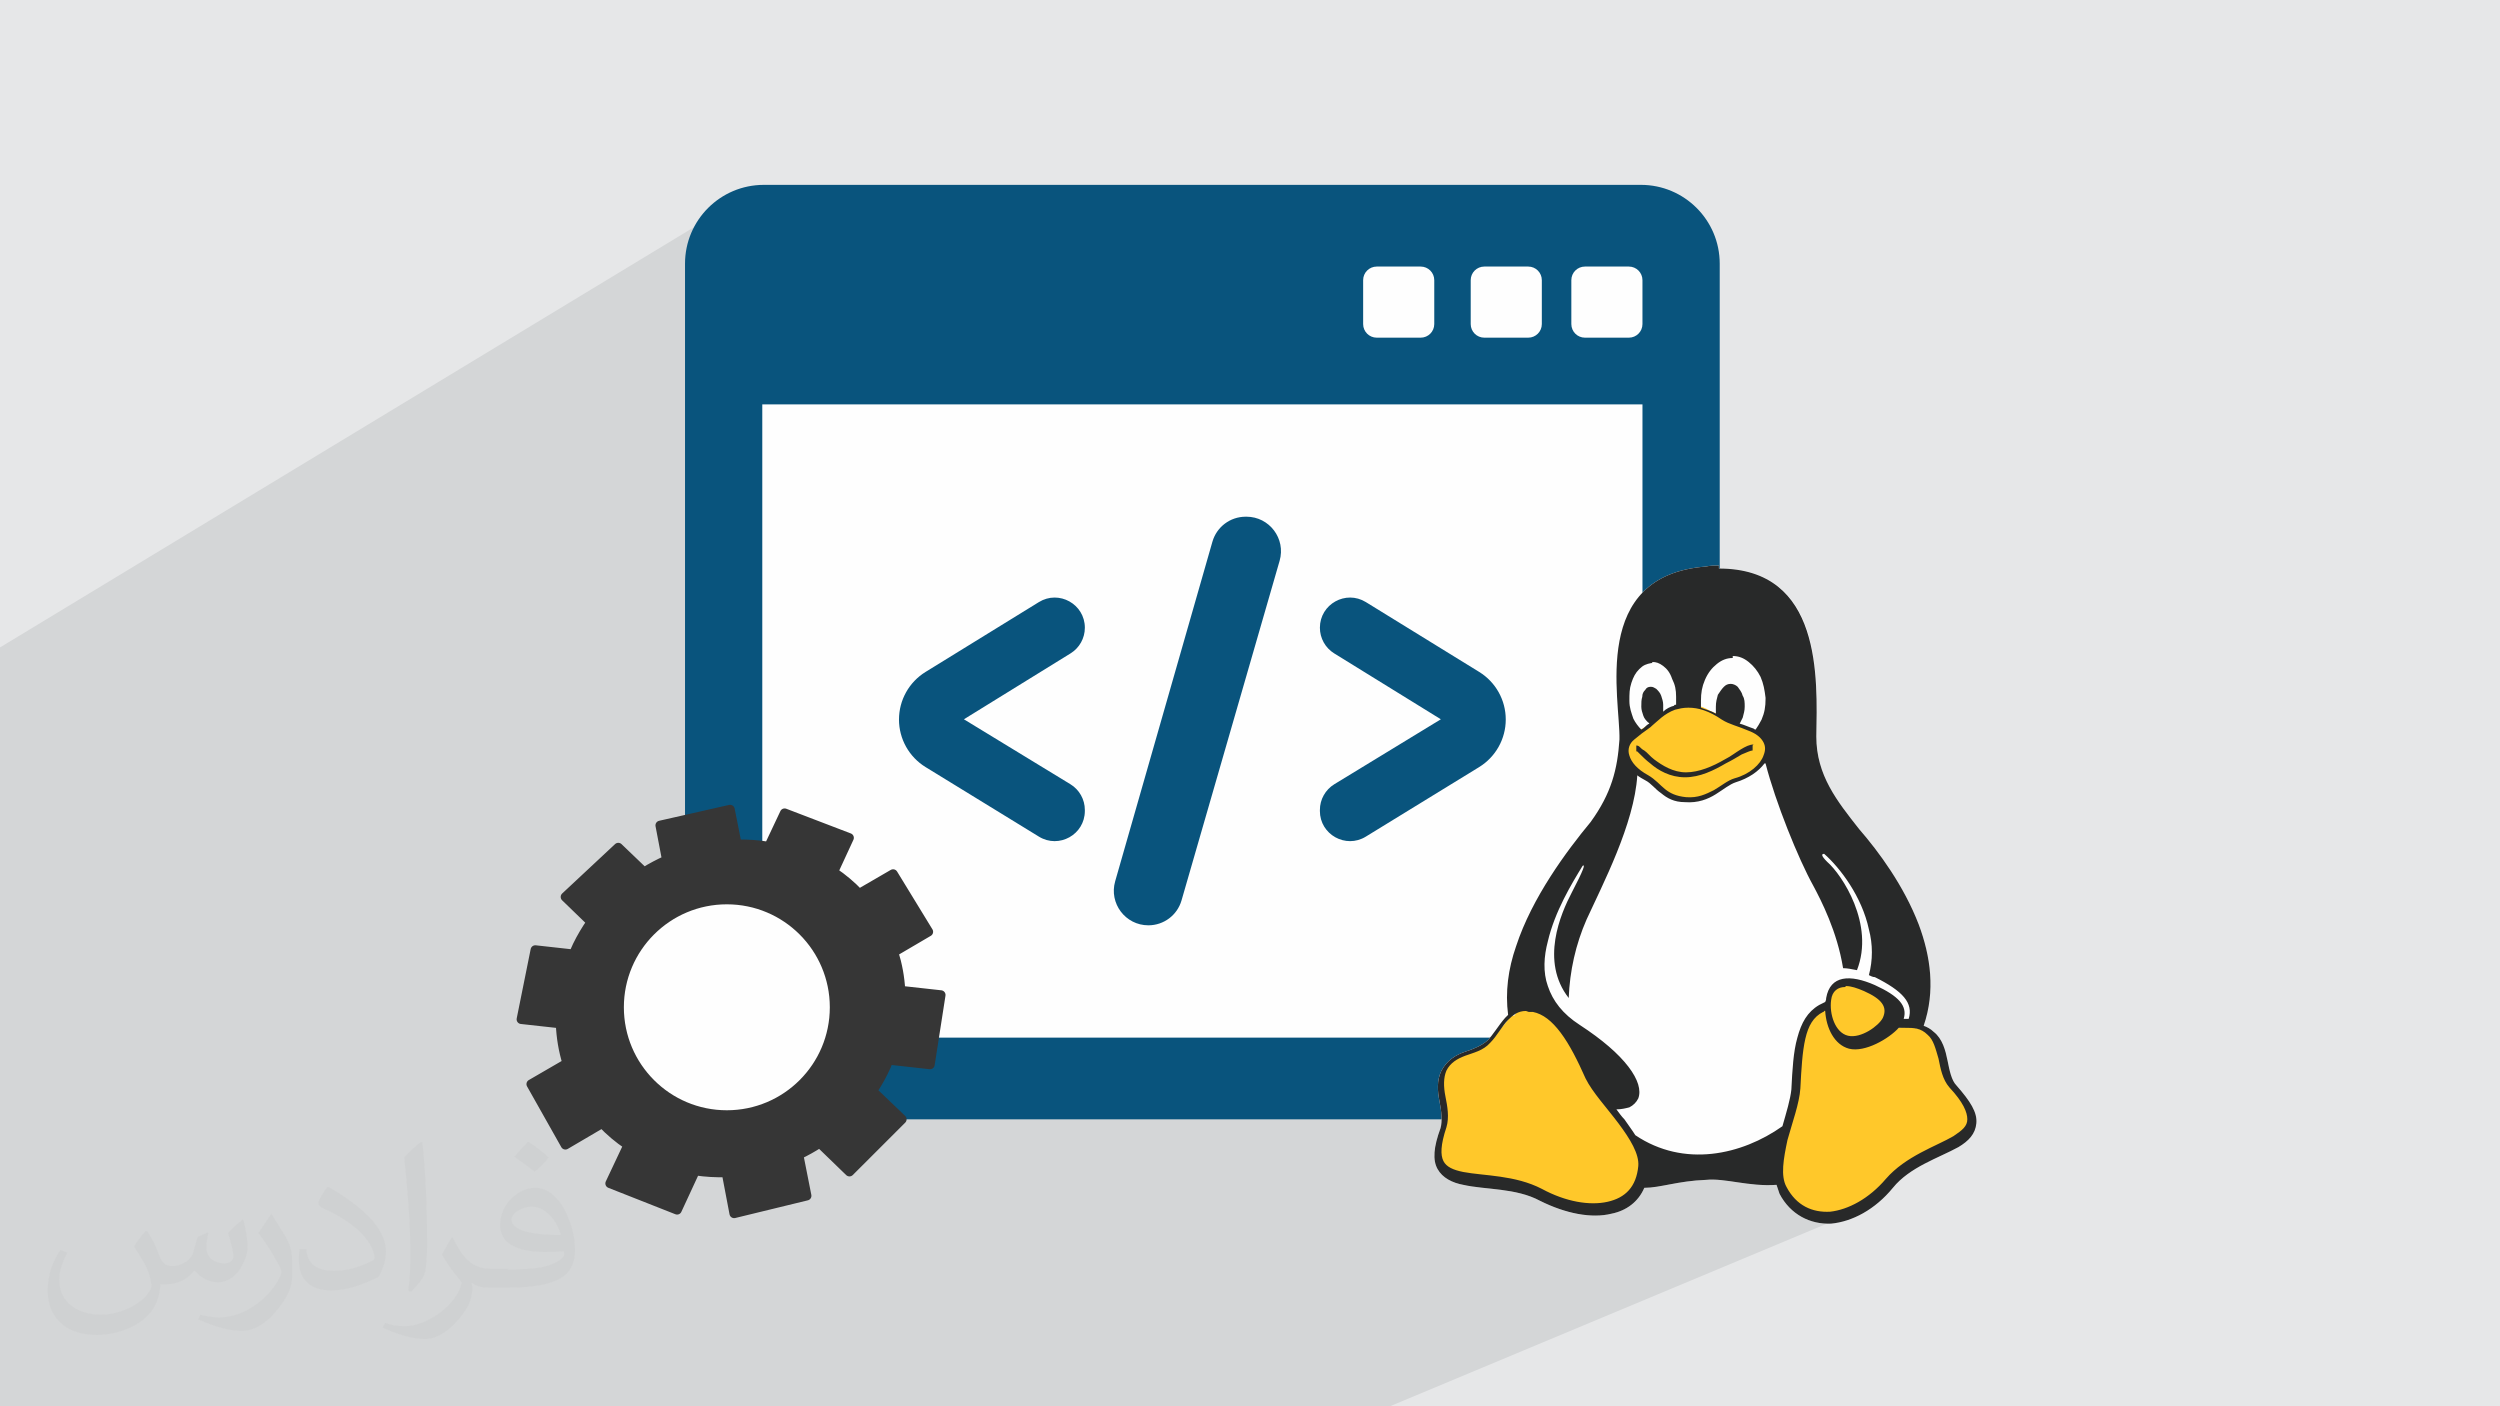 <?xml version="1.0" encoding="UTF-8"?>
<!DOCTYPE svg PUBLIC "-//W3C//DTD SVG 1.1//EN" "http://www.w3.org/Graphics/SVG/1.1/DTD/svg11.dtd">
<!-- Creator: CorelDRAW -->
<svg xmlns="http://www.w3.org/2000/svg" xml:space="preserve" width="3.703in" height="2.083in" version="1.1" style="shape-rendering:geometricPrecision; text-rendering:geometricPrecision; image-rendering:optimizeQuality; fill-rule:evenodd; clip-rule:evenodd"
viewBox="0 0 3703.33 2083.19"
 xmlns:xlink="http://www.w3.org/1999/xlink"
 xmlns:xodm="http://www.corel.com/coreldraw/odm/2003">
 <defs>
  <style type="text/css">
   <![CDATA[
    .str1 {stroke:#363636;stroke-width:13.89;stroke-miterlimit:2.613}
    .str0 {stroke:#363636;stroke-width:13.89;stroke-linecap:round;stroke-linejoin:round;stroke-miterlimit:2.613}
    .fil3 {fill:#09547D}
    .fil9 {fill:#282929}
    .fil1 {fill:#D4D6D7}
    .fil0 {fill:#E6E7E8}
    .fil4 {fill:#FEFEFE}
    .fil8 {fill:#FFC82A}
    .fil7 {fill:#00AFEF;fill-rule:nonzero}
    .fil5 {fill:#09547D;fill-rule:nonzero}
    .fil6 {fill:#363636;fill-rule:nonzero}
    .fil2 {fill:#373435;fill-opacity:0.031}
   ]]>
  </style>
 </defs>
 <g id="Layer_x0020_1">
  <polygon class="fil0" points="-0,0 3703.33,0 3703.33,2083.19 -0,2083.19 "/>
  <polygon class="fil1" points="2752.4,1647.3 2742.14,1797.65 2058.89,2083.19 -0,2083.19 -0,959.05 1131.51,273.84 "/>
  <path class="fil2" d="M218.69 1824.5c7,11 12,21 16,32 3,7 5,19 21,19 5,0 11,-1 17,-5 7,-3 12,-9 14,-17l6 -21 15 -7 1 1c-2,8 -3,16 -3,21 0,18 15,24 27,24 7,0 13,-4 13,-10 0,-8 -4,-23 -8,-35 7,-7 14,-14 22,-20l1 1c4,15 6,30 6,40 0,10 -4,20 -8,27 -7,14 -20,25 -36,25 -12,0 -25,-6 -34,-17l-1 0c-9,11 -22,20 -43,20l-7 0c-1,14 -4,24 -9,33 -13,25 -50,42 -85.02,42 -49,0 -73.02,-28 -73.02,-66 0,-23 8,-45 19,-60l10 4c-7,14 -12,27 -12,40 0,35 29,52 62,52 31,0 68.01,-19 75.01,-42 -3,-25 -12,-36 -26,-59 4,-7 10,-15 17,-23l1 0 0 0 0 0 2 1 0 0 0 0 0 0 0 0 0 0 0.02 -0.01 -0.01 0.01 0 0 0 0 0 0 0.02 0zm564.05 -133.01c10,6 20,14 30,23 -6,8 -12,15 -21,21 -10,-8 -20,-15 -30,-22 7,-8 14,-15 20,-22l0 0 0 0 1 0 0 0 0 0 0 0 0 0 0 0zm5.01 96.02c-17,0 -30,11 -30,19 0,17 33,23 73.02,23 -5,-20 -22,-42 -43,-42l-0.01 0 -0.01 0 0 0 0 0zm-37 93.01c22,0 41,-1 55,-4 16,-4 30,-12 30,-18 0,-2 0,-3 -1,-5 -9,1 -19,1 -29,1 -29,0 -52,-7 -61,-23 -2,-5 -4,-10 -4,-16 0,-16 7,-32 19,-42 10,-9 21,-14 33,-14 20,0 37,16 48,42 6,14 11,30 11,51 0,14 -4,25 -12,34 -16,15 -45,21 -90.01,21l-20 0 0 0 -5 0c-11,0 -19,-2 -25,-7l-1 0c0,3 1,5 1,7 0,10 -3,23 -10,33 -20,30 -42,43 -60,43 -19,0 -42,-7 -63,-17l4 -7c7,3 16,5 29,5 34,0 78.01,-33 84.02,-64 -1,-3 -4,-6 -7,-10 -10,-12 -16,-22 -22,-32 5,-10 10,-18 14,-25l2 0c14,29 28,46 57,46l5 0 0 0 21 0 0 0 0 0 -3 1 0 0 0 0 0 0 0 0 0 0 0 0 0 0 -0.01 0 0 0zm-146.01 31c2,-14 3,-29 3,-43l0 -21c0,-39 -5,-96.02 -9,-133.01 7,-8 17,-17 25,-23l2 1c5,47 7,101.01 7,151.02 0,13 -1,26 -2,35 -1,12 -8,21 -22,35l-3 -1 0 0 0 0 -1 -1 0 0 0 0 0 0 0 0 0 0 0 0 0 -0.01 0 0 0 0zm-151.02 -62.02c1,18 10,33 41,33 20,0 36,-5 55,-14 3,-1 5,-3 5,-5 0,-12 -9,-27 -24,-41 -14,-13 -34,-25 -51,-32 -6,-3 -8,-5 -8,-8 0,-5 7,-16 13,-24l2 0c20,11 43,27 60,44 15,16 25,33 25,51 0,13 -4,26 -11,38 -22,11 -46,20 -70.01,20 -29,0 -48,-14 -48,-45 0,-3 0,-9 1,-16l10 0 0 0 0 0 0 -1 0 0 0 0 0 0 0 0 0 0 0 0 0.01 0 -0.01 0.01 0.01 -0.01zm-52 -52l18 29c7,11 13,22 13,41l0 24c0,19 -12,39 -32,60 -15,14 -29,20 -42,20 -19,0 -40,-6 -65,-17l3 -7c8,2 17,4 28,4 36,0 72.02,-26 89.01,-58 2,-4 3,-7 3,-9 0,-4 -2,-8 -4,-11 -9,-17 -19,-33 -30,-47 6,-9 12,-18 18,-27l1 0 0 -2 0 0 0 0 0 0 0 0 0 0 0 0 -0.01 0 0 0.01 0 -0.01z"/>
  <path class="fil3" d="M1131.52 273.84l1299.17 0c64.49,0 116.78,52.3 116.78,116.78l0 1150.69c0,64.48 -52.28,116.78 -116.78,116.78l-1299.17 0c-64.48,0 -116.78,-52.3 -116.78,-116.79l0 -1150.68c0,-64.49 52.3,-116.78 116.79,-116.78l-0.01 0 0 0 0 0z"/>
  <rect class="fil4" x="1129.2" y="599.03" width="1303.84" height="938.04"/>
  <path class="fil4" d="M2347.81 394.87l65.1 0c11.11,0 20.12,9.01 20.12,20.12l0 65.1c0,11.11 -9.01,20.12 -20.12,20.12l-65.1 0c-11.11,0 -20.13,-9.01 -20.13,-20.12l0 -65.1c0,-11.11 9.01,-20.12 20.13,-20.12z"/>
  <path class="fil4" d="M2198.74 394.87l65.1 0c11.11,0 20.12,9.01 20.12,20.12l0 65.1c0,11.11 -9.01,20.12 -20.12,20.12l-65.1 0c-11.11,0 -20.12,-9.01 -20.12,-20.12l0 -65.1c0,-11.11 9.01,-20.12 20.12,-20.12z"/>
  <path class="fil4" d="M2039.4 394.87l65.1 0c11.11,0 20.12,9.01 20.12,20.12l0 65.1c0,11.11 -9.01,20.12 -20.12,20.12l-65.1 0c-11.11,0 -20.13,-9.01 -20.13,-20.12l0 -65.1c0,-11.11 9.01,-20.12 20.13,-20.12z"/>
  <path class="fil5" d="M1331.71 1065.81l0 0c0,-28.72 14.89,-55.37 39.33,-70.44l167.91 -103.48c29.74,-18.33 68.08,3.06 68.08,38 0,15.48 -8.02,29.87 -21.19,38l-157.98 97.61 157.76 96.2c13.29,8.11 21.39,22.57 21.39,38.13l0 1.46c0,34.9 -38.24,56.32 -68,38.06l-167.87 -103.01c-24.53,-15.04 -39.46,-41.76 -39.46,-70.54l0.01 -0.01 0 0.01 0.02 0.01z"/>
  <path class="fil5" d="M1845.19 765.4l1.2 0c34.04,0 58.61,32.66 49.14,65.37l-145.27 502.97c-6.28,21.89 -26.31,36.96 -49.14,36.96 -33.99,0 -58.56,-32.56 -49.18,-65.23l144.03 -502.95c6.3,-21.97 26.36,-37.1 49.2,-37.1l0.01 -0.01 0 0 0.01 -0.01 -0 0z"/>
  <path class="fil5" d="M1955.2 1201.3l0 -1.47c0,-15.56 8.11,-30.02 21.39,-38.13l157.78 -96.2 -157.98 -97.61c-13.17,-8.13 -21.19,-22.52 -21.19,-38 0,-34.94 38.34,-56.33 68.09,-38l167.9 103.48c24.45,15.06 39.33,41.73 39.33,70.44 0,28.78 -14.96,55.49 -39.46,70.53l-167.88 103.02c-29.74,18.25 -68,-3.16 -68,-38.06l0.02 0.01 -0.01 -0.01 0.01 0 0 -0z"/>
  <path class="fil6 str0" d="M1018.22 1617.02c-71.15,-27.81 -101.3,-107.44 -67.84,-177.22 33.09,-69.02 116.17,-102.63 186.09,-75.64 70.07,27.02 101.44,105.05 69.59,174.94 -32.21,70.65 -116.51,105.81 -187.85,77.92l0 0 0.01 0 0 0 -0 0zm294.75 -38.35c1.22,-2.83 2.36,-5.65 3.54,-8.51l61.15 6.78 16.04 -103.07 -59.65 -6.6c-1.03,-19.48 -4.56,-38.51 -10.32,-56.71l51.58 -30.28 -52.35 -85.63 -50.33 29.21c-11.28,-11.93 -24.06,-22.71 -38.12,-32.17l23.38 -50.59 -95.61 -36.59 -23.34 49.47c-15.7,-2.62 -31.5,-3.74 -47.25,-3.41l-10.21 -51.41 -103.59 23.49 9.8 51.42c-11.6,5.19 -22.86,11.13 -33.71,17.9l-38.1 -36.52 -78.37 73.2 38.44 37.19c-7.68,11.02 -14.67,22.7 -20.7,35.06 -2.04,4.2 -3.91,8.4 -5.7,12.61l-56.62 -6.28 -20.7 102.73 58.04 6.41c0.76,20.07 4.07,39.76 9.86,58.65l-53.33 30.93 50.74 89.98 54.5 -32.01c11.41,11.96 24.2,22.84 38.44,32.31l-26.81 56.85 99.33 39.17 26.88 -58.06c15.33,2.28 30.69,3.19 46.07,2.7l11.54 60.65 107.55 -26.19 -12.02 -60.7c10.8,-5.15 21.21,-11 31.3,-17.52l44 42.6 77.71 -77.66 -43.71 -41.9c7.83,-11.81 14.8,-24.3 20.71,-37.52l-0.04 0.01 0 0.01 -0.03 0 0 0z"/>
  <circle class="fil4 str1" cx="1076.69" cy="1492.14" r="159.48"/>
  <path class="fil7" d="M2600.24 1278.16l22.47 0c12.57,0 20.17,-3.57 20.17,-20.21l0 -93.69c0,-14.17 -6.36,-20.24 -18.33,-20.24l-25.95 0c-17.46,0 -19.15,13.57 -19.15,20.24l0 93.42c0,18.19 12.09,20.48 20.79,20.48l0 0 0 -0zm-71.48 -120.89c0,-38.4 21.95,-59.3 58.3,-59.3l50.67 0c43.02,0 55.77,26.19 55.77,56.98l0 112.28c0,36.83 -20.53,57.12 -56.06,57.12l-50.64 0c-37.15,0 -58.04,-20.05 -58.04,-57.12l0 -109.94 0 -0.03 0 0 0 0.01z"/>
  <polygon class="fil7" points="2377.82,1539.88 2418.64,1514.58 2468.94,1514.58 2468.94,1740.96 2418.13,1740.96 2418.13,1563.67 2377.82,1572.59 "/>
  <polygon class="fil7" points="2564.57,1539.88 2605.31,1514.58 2655.59,1514.58 2655.59,1740.96 2604.93,1740.96 2604.93,1563.67 2564.57,1572.59 "/>
  <path class="fil4" d="M2546.19 837.78c-5.9,0 -13.25,0 -19.15,1.46 -172.26,13.25 -126.62,195.89 -128.09,256.2 -2.95,44.19 -11.8,79.52 -42.68,122.22 -35.36,42.69 -86.89,111.93 -110.45,184.09 -11.81,33.88 -16.18,67.74 -11.81,101.62 -1.5,1.46 -2.95,2.95 -4.45,4.43 -10.3,11.8 -17.66,25.03 -26.48,33.88 -8.83,7.37 -19.15,11.81 -32.38,16.18 -13.25,4.43 -26.48,11.81 -35.35,27.98 0,0 0,0 0,0 0,0 0,0 0,0 -7.35,14.72 -5.88,30.93 -2.95,45.63 2.95,14.73 4.42,29.46 1.47,39.78 -10.3,27.98 -11.8,47.11 -4.42,60.37 7.35,13.25 22.07,20.6 38.3,23.55 32.41,7.37 78.04,4.43 113.42,23.55l2.95 -5.9 -2.95 5.9c38.31,19.15 75.09,26.48 106.02,19.15 22.08,-4.42 39.78,-17.65 48.58,-38.31 23.55,0 50.06,-10.3 91.32,-11.78 27.98,-2.95 63.31,10.3 104.57,7.37 1.48,4.42 2.95,8.83 4.43,13.25 0,0 0,0 0,0 16.18,30.94 45.66,45.63 76.57,44.19 30.93,-2.95 64.79,-20.63 91.32,-53.01l-4.43 -4.42 4.43 4.42c25.03,-30.93 67.74,-44.19 97.19,-60.39 14.73,-8.85 25.03,-19.15 26.48,-35.31 1.5,-16.2 -8.83,-32.41 -29.46,-55.96 0,0 0,0 0,0 0,0 0,0 0,0 -7.37,-7.37 -10.3,-22.07 -13.25,-36.83 -2.95,-14.72 -7.37,-32.41 -20.63,-42.68 0,0 0,0 0,0 0,0 0,0 0,0 -4.45,-4.43 -10.3,-7.37 -14.72,-8.85 17.65,-51.54 10.3,-103.07 -7.35,-150.2 -22.08,-57.41 -58.94,-107.47 -88.37,-141.37 -32.41,-41.21 -63.31,-79.52 -63.31,-136.95 1.5,-86.87 10.3,-248.87 -144.3,-248.87l0 0 0 0 -0.03 -4.43 0.03 0 -0.03 0 0.03 0.03 -0.07 0 0.05 0.02 -0.04 -0.01 -0 0z"/>
  <path class="fil8" d="M2684.62 1799.39c-5.9,-1.48 -10.3,-4.43 -16.18,-8.85 -4.43,-2.95 -8.85,-7.37 -13.25,-11.81 -4.43,-4.42 -7.35,-8.83 -10.3,-13.25 -2.95,-5.9 -4.42,-13.25 -5.88,-23.56 -1.5,-10.3 -1.5,-22.08 0,-33.88 1.48,-11.81 2.95,-23.56 7.37,-35.36 2.95,-11.78 7.35,-25.03 10.3,-36.83 2.95,-11.78 5.9,-23.54 7.37,-35.31 1.47,-11.81 1.47,-23.55 2.95,-35.38 0,-11.78 1.47,-22.08 2.95,-30.93 1.5,-8.83 2.95,-16.18 5.88,-20.6 2.95,-4.43 5.9,-5.9 8.85,-8.85 4.45,-2.95 8.83,-5.88 11.8,-8.83 2.95,-1.47 5.9,-2.95 7.35,-2.95 1.5,0 2.95,0 4.43,4.43 0,1.47 1.5,4.42 2.95,7.37 -1.46,-2.95 -1.46,-7.37 -1.46,-11.8 0,-7.37 1.46,-16.18 2.95,-20.63 1.48,-5.88 2.95,-8.83 5.88,-11.78 2.95,-1.47 7.35,-2.95 13.25,-2.95 5.88,0 13.25,0 20.57,1.48 7.37,1.47 16.2,4.42 23.55,8.85 7.37,4.42 16.2,10.33 20.61,14.72 4.42,4.42 5.9,7.37 4.42,14.72 -1.45,7.37 -5.88,19.13 -10.3,27.98 -4.43,7.37 -8.85,11.8 -16.2,14.72 -7.35,2.95 -17.65,5.88 -25.03,5.88 -8.83,0 -14.72,-1.47 -19.15,-4.42 -4.42,-2.95 -7.35,-7.37 -10.3,-11.81 -2.95,-4.42 -4.43,-10.3 -5.88,-16.18l0 0 1.5 4.43c1.48,5.9 2.95,11.78 5.88,14.72 1.5,2.95 4.45,5.9 7.37,8.85 2.95,2.95 5.9,4.43 10.3,5.88 2.95,1.48 7.35,1.48 11.78,1.48 4.42,0 10.3,0 17.65,-2.95 8.85,-2.95 19.15,-7.35 26.48,-11.78 7.37,-2.95 10.3,-5.88 11.8,-7.37 2.95,-1.5 4.43,-4.42 7.37,-4.42 2.95,-1.48 7.37,-1.48 10.3,-1.48 4.43,0 7.35,1.48 11.78,1.48 4.42,1.47 11.78,2.95 16.18,4.42 4.43,1.48 8.83,4.43 11.81,5.88 2.95,2.95 4.45,5.9 7.37,10.3 2.95,4.43 4.43,10.3 7.37,17.65 1.47,7.37 2.95,14.73 5.88,23.56 2.95,8.83 7.37,19.15 11.81,27.98 5.88,8.83 11.78,16.18 16.18,23.53 4.45,7.37 7.37,13.25 8.85,19.13 1.47,5.9 0,10.33 -2.95,16.18 -2.95,4.45 -5.9,10.3 -14.72,16.2 -8.83,5.88 -20.63,13.25 -33.88,20.6 -13.25,7.35 -26.48,13.25 -36.83,19.15 -10.33,5.9 -16.18,11.8 -22.08,16.18 -4.43,4.42 -8.85,8.85 -13.25,13.25 -4.43,4.43 -8.85,10.3 -14.72,14.73 -5.88,4.42 -10.3,8.85 -17.66,13.25 -7.37,4.43 -16.2,8.85 -23.55,13.25 -7.35,4.45 -11.8,10.3 -19.15,10.3 -5.88,1.5 -14.72,-1.48 -22.08,-2.95 -7.35,-1.46 -11.78,-1.46 -17.65,-2.95l0 0 0 0 1.48 -2.9 0 0.03 0.05 -0.03 -0.05 0.03 -0.08 0.09 -0.04 0.11 0 0 -0 -0z"/>
  <path class="fil8" d="M2238.43 1503.41c-2.95,4.43 -7.37,11.81 -13.25,17.66 -5.9,7.37 -11.78,14.72 -17.66,19.15 -5.9,5.88 -10.3,8.83 -16.18,11.81 -5.88,2.95 -14.72,5.9 -22.07,8.83 -7.37,2.95 -13.25,5.9 -17.66,10.3 -5.9,4.42 -10.3,8.83 -13.25,14.72 -2.95,5.88 -4.42,11.8 -2.95,17.65 0,5.88 1.46,11.78 2.95,17.66 0,5.9 0,11.8 0,17.65 0,5.9 0,11.8 0,17.65 0,5.9 0,11.78 -1.47,19.15 -1.46,7.37 -4.43,16.18 -4.43,23.54 -1.5,7.37 -1.5,11.8 0,17.65 1.48,4.43 2.95,8.83 4.43,11.8 1.47,4.43 4.42,7.37 7.35,10.3 2.95,2.95 5.9,4.43 10.33,5.88 4.42,1.5 10.3,2.95 17.65,2.95 5.9,1.46 13.25,1.46 22.08,1.46 8.83,1.5 19.15,2.95 28,4.45 8.83,1.47 16.18,2.95 23.54,5.88 8.85,2.95 17.65,5.9 25.02,7.37 7.37,2.95 11.81,4.43 25.03,8.83 11.81,4.42 30.94,10.3 45.66,14.72 14.72,2.95 23.53,2.95 32.41,1.47 8.83,-1.47 16.18,-2.95 23.53,-5.9 7.37,-2.95 16.18,-7.35 22.08,-14.72 5.88,-7.35 10.3,-16.18 13.25,-23.53 4.42,-7.37 7.35,-11.81 7.35,-20.63 0,-8.83 -4.41,-20.57 -8.83,-29.46 -4.42,-8.83 -10.33,-14.72 -16.2,-23.53 -5.9,-8.85 -13.25,-19.13 -22.08,-30.94 -8.83,-11.78 -19.15,-26.48 -29.46,-42.68 -10.3,-16.18 -17.65,-36.83 -27.98,-53.01 -10.3,-16.18 -22.08,-29.46 -30.93,-36.83 -8.83,-8.83 -14.72,-13.25 -20.57,-14.72 -7.37,-2.95 -14.73,-2.95 -20.61,-2.95 -5.88,0 -8.83,1.5 -11.8,2.95 -2.95,1.5 -5.9,4.45 -8.83,8.85l0 0 0 0 -4.43 -1.47 0.03 0.03 0 0.03 0.03 -0.03 -0.08 0.03 -0.02 0 0.02 -0.02 -0 0z"/>
  <path class="fil8" d="M2618.35 1123.49c-4.43,4.43 -10.3,10.3 -16.18,14.73 -5.88,4.42 -10.33,7.37 -16.2,10.3 -5.9,2.95 -11.78,5.9 -20.6,10.33 -8.83,4.43 -17.66,8.85 -26.48,13.25 -8.85,4.42 -17.65,7.35 -23.55,10.3 -7.35,1.5 -13.25,1.5 -19.15,1.5 -5.9,-1.5 -11.81,-2.95 -19.15,-5.9 -5.9,-2.95 -13.25,-8.83 -20.6,-14.72 -7.37,-5.88 -14.72,-10.3 -20.57,-16.18 -5.9,-4.42 -13.25,-8.83 -17.66,-14.72 -4.42,-5.88 -8.83,-11.8 -10.3,-17.65 -1.5,-5.88 -1.5,-10.3 2.95,-16.18 2.95,-5.88 10.3,-10.3 14.72,-14.72 4.45,-2.95 7.37,-4.43 11.8,-7.37 4.43,-2.95 8.83,-7.35 14.72,-11.8 5.9,-4.43 13.25,-10.3 20.61,-13.25 7.37,-4.43 16.18,-5.9 23.55,-7.37 7.35,-1.47 13.25,0 19.15,1.5 5.88,1.48 10.3,2.95 17.65,7.35 7.37,2.95 16.18,7.37 25.03,11.8 8.85,4.43 19.13,8.83 26.48,11.81 7.35,2.95 13.25,5.88 19.13,8.83 5.88,2.95 11.78,5.9 14.72,8.85 4.42,2.95 5.88,5.88 7.37,10.3 1.48,2.95 1.48,7.37 0,10.3 -1.47,2.95 -2.95,4.43 -7.37,8.85l0 0 0 0 0.03 0.03 -0.03 0 0.03 -0.03 -0.05 0 -0.06 -0.11 0.01 -0.02 -0 -0z"/>
  <path class="fil9" d="M2546.19 837.78c-5.9,0 -13.25,0 -19.15,1.46 -172.26,13.25 -126.62,195.89 -128.09,256.2 -2.95,44.19 -11.8,79.52 -42.68,122.22 -35.36,42.69 -86.89,111.93 -110.45,184.09 -11.81,33.88 -16.18,67.74 -11.81,101.62 -1.5,1.46 -2.95,2.95 -4.45,4.43 -10.3,11.8 -17.66,25.03 -26.48,33.88 -8.83,7.37 -19.15,11.81 -32.38,16.18 -13.25,4.43 -26.48,11.81 -35.35,27.98 0,0 0,0 0,0 0,0 0,0 0,0 -7.35,14.72 -5.88,30.93 -2.95,45.63 2.95,14.73 4.42,29.46 1.47,39.78 -10.3,27.98 -11.8,47.11 -4.42,60.37 7.35,13.25 22.07,20.6 38.3,23.55 32.41,7.37 78.04,4.43 113.42,23.55l2.95 -5.9 -2.95 5.9c38.31,19.15 76.57,26.48 106.02,19.15 22.08,-4.42 39.78,-17.65 48.58,-38.31 23.55,0 50.06,-10.3 91.32,-11.78 27.98,-2.95 63.31,10.3 104.57,7.37 1.48,4.42 2.95,8.83 4.43,13.25 0,0 0,0 0,0 16.18,30.94 45.66,45.63 76.57,44.19 30.93,-2.95 64.79,-20.63 91.32,-53.01l-4.43 -4.42 4.43 4.42c25.03,-30.93 67.74,-44.19 97.19,-60.39 14.73,-8.85 25.03,-19.15 26.48,-35.31 1.5,-16.2 -8.83,-32.41 -29.46,-55.96 0,0 0,0 0,0 0,0 0,0 0,0 -7.37,-7.37 -10.3,-22.07 -13.25,-36.83 -2.95,-14.72 -7.37,-32.41 -20.63,-42.68 0,0 0,0 0,0 0,0 0,0 0,0 -4.45,-4.43 -10.3,-7.37 -14.72,-8.85 17.65,-51.54 10.3,-103.07 -7.35,-150.2 -22.08,-57.41 -58.94,-107.47 -88.37,-141.37 -32.41,-41.21 -63.31,-79.52 -63.31,-136.95 1.5,-86.87 8.85,-248.87 -144.3,-248.87l0 0 0 0 -0.03 -4.43 0.03 0 -0.03 0 0.03 0.03 -0.07 0 0.05 0.02 -0.04 -0.01 -0 0zm20.6 134l0 0c8.85,0 16.2,2.95 23.55,8.85 7.35,5.88 13.25,13.25 17.66,22.07 4.42,10.33 5.9,19.15 7.37,30.94 0,0 0,0 0,1.47 0,11.81 -1.47,20.61 -5.9,30.94 -2.95,5.88 -5.88,10.33 -8.83,14.72 -1.47,0 -2.95,-1.48 -2.95,-1.48 -8.83,-2.95 -14.72,-5.9 -20.6,-7.35 1.5,-2.95 2.95,-5.88 4.45,-8.85 1.48,-5.88 2.95,-10.3 2.95,-16.18 0,0 0,0 0,0 0,-5.88 0,-11.81 -2.95,-16.2 -1.47,-5.88 -4.45,-8.83 -7.37,-13.25 -2.95,-2.95 -7.37,-4.42 -10.3,-4.42 0,0 0,0 0,0 -4.42,0 -7.37,1.45 -10.3,4.42 -2.95,2.95 -5.9,7.37 -8.85,11.78 -1.5,5.9 -2.95,10.33 -2.95,17.65 0,0 0,0 0,0 0,2.95 0,7.37 0,10.3 -7.37,-4.43 -14.73,-5.88 -22.08,-8.83 0,-2.95 0,-5.9 0,-8.83l0 -1.5c0,-11.78 1.47,-20.6 5.9,-30.93 4.42,-10.3 10.3,-17.65 17.65,-23.55 7.35,-5.88 14.72,-8.83 23.54,-8.83 0,0 0,0 0,0l0 0 0 0 0 -2.95 0 0.03 0 -0.03 0 0 0 -0.03 0.01 0.03 -0.01 0.01 0 0zm-119.28 8.83l0 0c5.9,0 10.3,1.5 16.2,5.88 5.9,4.42 10.3,10.3 13.25,19.15 4.45,8.83 5.9,16.18 5.9,26.5l0 0c0,4.43 0,7.35 0,11.78 -1.5,0 -2.95,0 -2.95,1.5 -5.88,1.47 -11.78,4.42 -16.18,8.83 0,-2.95 0,-7.35 0,-10.33 0,0 0,0 0,0 0,-4.42 -1.47,-8.83 -2.95,-13.25 -1.5,-4.43 -4.42,-7.37 -7.37,-10.3 -2.95,-1.5 -4.43,-2.95 -7.37,-2.95 0,0 0,0 -1.47,0 -2.95,0 -5.9,1.5 -7.35,4.45 -2.95,2.95 -4.45,5.88 -4.45,10.3 -1.45,4.43 -1.45,8.85 -1.45,14.72 0,0 0,0 0,0 0,4.43 1.45,8.85 2.95,13.25 1.47,4.45 4.42,7.37 7.37,10.3 0,0 1.48,0 1.48,1.5 -2.95,1.47 -4.43,2.95 -5.9,4.42 -1.48,1.48 -2.95,2.95 -5.9,4.43 -4.43,-4.43 -8.85,-10.3 -11.78,-16.18 -2.95,-8.85 -5.88,-16.18 -5.88,-26.48l0 0c0,-10.3 0,-17.65 2.95,-26.5 2.95,-8.83 5.88,-14.72 11.81,-20.57 5.88,-5.9 10.33,-7.37 17.65,-8.85 0,0 1.48,0 1.48,0l0 0 0 -1.48 0.03 0 0 -0.03 0 -0.03 -0.09 0 0.05 -0.07 -0.03 0.02 0 -0zm54.49 67.74l0 0c13.25,0 29.46,4.45 48.58,17.66 11.8,7.37 22.08,8.83 42.68,17.65l0 0 0 0c10.3,4.42 16.18,10.3 19.15,16.18 2.95,5.88 2.95,11.8 0,19.15 -4.43,13.25 -20.63,27.97 -42.73,33.9l0 0 0 0c-10.3,2.95 -20.61,11.78 -30.94,17.65 -11.8,5.88 -23.55,11.81 -41.21,10.33 0,0 0,0 0,0 -14.72,-1.47 -23.55,-5.9 -30.93,-11.8 -7.37,-5.9 -14.72,-14.73 -25.03,-20.63l0 0 0 0c-16.2,-8.83 -25.03,-19.13 -28,-29.46 -2.95,-8.83 0,-17.65 7.37,-23.53 8.85,-7.37 14.72,-11.78 19.15,-14.73 4.43,-2.95 5.88,-4.42 7.35,-5.88 0,0 0,0 0,0 0,0 0,0 0,0 7.37,-5.9 17.65,-17.65 33.9,-23.55 5.88,-1.48 11.81,-2.95 19.15,-2.95l0 0 0 0 1.47 0 0 0 0.03 0 -0.03 -0.03 -0.03 -0.05 0.06 0.09 0.01 0zm94.21 55.98l0 0 0 7.37c-2.95,0 -8.83,2.95 -16.18,5.88 -7.37,4.42 -14.72,8.85 -23.55,13.25 -17.65,10.3 -38.26,20.6 -60.37,20.6 -22.08,0 -39.78,-10.3 -51.56,-20.6 -5.88,-4.43 -11.78,-10.3 -14.72,-13.25 -1.5,-1.5 -2.95,-2.95 -4.45,-4.43 -1.47,0 -1.47,0 -1.47,-1.47 0,0 0,0 0,-1.48l0 -5.88c2.95,0 4.42,1.5 5.88,2.95 1.5,1.5 2.95,2.95 5.88,4.43 4.45,2.95 8.85,8.85 14.73,13.25 11.78,8.83 27.97,19.15 47.1,19.15 19.15,0 39.74,-8.83 57.44,-19.15 8.83,-4.42 16.18,-10.33 23.54,-14.72 7.35,-4.42 13.25,-7.37 19.15,-7.37l-1.47 1.47 0.03 0.03 0 0 0 0 0.03 -0.03 0.02 0 -0.04 0 0 0zm19.13 26.5l0 0c14.72,57.43 48.58,141.37 70.69,181.13 11.8,22.08 35.35,67.74 44.19,122.22 5.88,0 13.25,1.5 20.57,2.95 26.5,-67.74 -22.08,-141.37 -44.16,-160.5 -8.85,-8.83 -8.85,-11.8 -4.43,-11.8 23.54,20.6 55.96,63.31 66.26,111.92 5.9,22.11 5.9,45.63 0,67.74 2.95,1.47 5.9,2.95 8.85,2.95 41.21,20.6 57.41,38.26 50.07,61.86 -2.95,0 -4.43,0 -7.37,0 0,0 0,0 0,0 5.88,-19.15 -7.37,-33.88 -42.68,-50.06 -36.83,-16.2 -66.26,-14.72 -72.14,19.13 0,1.5 0,2.95 -1.5,5.9 -2.95,1.5 -5.9,2.95 -8.85,4.42 -17.65,10.3 -26.48,26.48 -32.38,48.58 -5.88,20.6 -7.37,47.1 -8.83,76.56 0,0 0,0 0,0 -1.5,14.72 -7.37,33.89 -13.25,54.49 -60.38,42.68 -145.78,61.86 -217.94,13.25 -4.43,-7.35 -10.3,-14.72 -16.18,-23.54 -4.42,-4.45 -7.37,-8.85 -11.8,-14.72 7.37,0 13.25,-1.46 19.13,-2.95 5.88,-2.95 10.33,-7.37 13.25,-13.25 4.43,-11.78 0,-27.98 -14.72,-47.11 -14.72,-19.15 -38.31,-39.78 -72.14,-61.86 0,0 0,0 0,0 -25.03,-16.18 -39.78,-35.37 -47.11,-57.44 -7.37,-20.6 -5.88,-44.15 0,-66.26 10.3,-44.19 35.31,-85.44 51.54,-111.93 4.42,-2.95 1.5,5.88 -16.18,39.78 -16.18,30.94 -47.11,101.62 -4.43,156.08 1.48,-39.78 10.3,-79.52 26.48,-116.35 23.55,-51.54 70.69,-141.37 75.11,-213.52 1.5,1.47 8.83,5.88 11.78,7.35 0,0 0,0 0,0 8.85,4.43 14.72,13.25 23.56,19.15 8.85,7.37 19.15,13.25 35.35,13.25 19.15,1.5 33.89,-4.41 45.63,-11.78 11.78,-7.37 20.57,-14.73 29.46,-17.66 0,0 0,0 0,0 19.15,-5.88 33.89,-16.18 42.69,-27.98l0 0 0 0 1.47 0 0.03 -0.03 0 -0.03 0 0 -0.03 -0.03 0.02 0.05 0 0.05 0 -0zm119.31 329.86l0 0c7.35,0 16.18,2.95 26.48,7.37 26.48,11.78 35.36,23.54 27.98,39.73 -5.9,11.81 -32.41,30.94 -51.56,26.48 -19.15,-4.43 -27.97,-32.38 -25.02,-53.01 1.45,-13.25 10.3,-19.15 20.6,-19.15l0 0 1.5 -1.5 -0.03 0.03 0 0.03 0.03 0 0.03 0 -0.01 0.02zm-30.94 36.83l0 0c1.5,25.03 13.25,50.06 35.36,55.96 23.55,5.88 58.94,-14.72 73.63,-30.93 2.95,0 5.88,0 8.83,0 13.25,0 23.53,0 33.88,10.3l0 0 0 0c8.83,7.37 11.78,20.6 16.18,35.35 2.95,14.73 5.9,30.94 16.18,42.69l0 0 0 0c20.6,22.08 26.48,36.83 26.48,47.1 0,10.3 -7.35,16.18 -20.57,25.03 -25.03,14.73 -70.69,29.43 -100.12,63.33 -25.03,29.46 -55.96,45.63 -82.46,48.58 -26.48,1.48 -50.07,-8.85 -64.79,-36.83l0 0 0 0c-8.85,-16.18 -4.42,-41.21 1.48,-69.21 7.35,-26.48 17.65,-54.49 19.15,-76.56l0 0 0 0c1.48,-29.48 2.95,-54.49 7.37,-73.64 4.42,-19.13 11.78,-32.41 26.48,-39.78 0,0 1.5,0 1.5,-1.48l0 0 1.48 0 -0.03 0 0 0.03 0 0 -0.03 0.05 0 0.01 0 0 0 -0zm-438.83 1.5l0 0c1.48,0 4.43,0 5.9,0 14.72,2.95 27.98,13.25 41.21,30.93 13.25,17.65 25.03,41.21 36.83,67.74l0 0 0 0c10.3,20.61 30.94,42.73 48.58,66.26 17.65,23.56 30.93,45.63 29.46,63.31l0 0 0 0c-2.95,30.94 -19.15,47.11 -45.63,53.02 -26.48,5.9 -61.86,0 -97.19,-19.13 0,0 0,0 0,0 -39.78,-20.61 -85.41,-19.15 -116.37,-25.03 -14.72,-2.95 -25.02,-7.37 -29.46,-16.18 -4.43,-8.83 -4.43,-23.54 4.42,-50.06l0 0 0 0c4.43,-14.73 1.5,-30.94 -1.46,-45.63 -2.95,-14.72 -2.95,-27.98 1.46,-38.3l0 0 0 0c5.9,-11.78 16.18,-17.66 28,-22.08 11.78,-4.43 26.48,-7.37 36.83,-19.15l0 0 0 0c10.3,-10.33 17.65,-25.03 26.5,-33.88 7.37,-7.35 14.72,-13.25 26.48,-13.25 0,0 0,0 0,0l0 0 0 0 4.42 1.5 -0.03 -0.03 0 -0.03 0.03 0.03 0.03 0 -0.03 -0.04 0.02 0 -0 0z"/>
 </g>
</svg>
